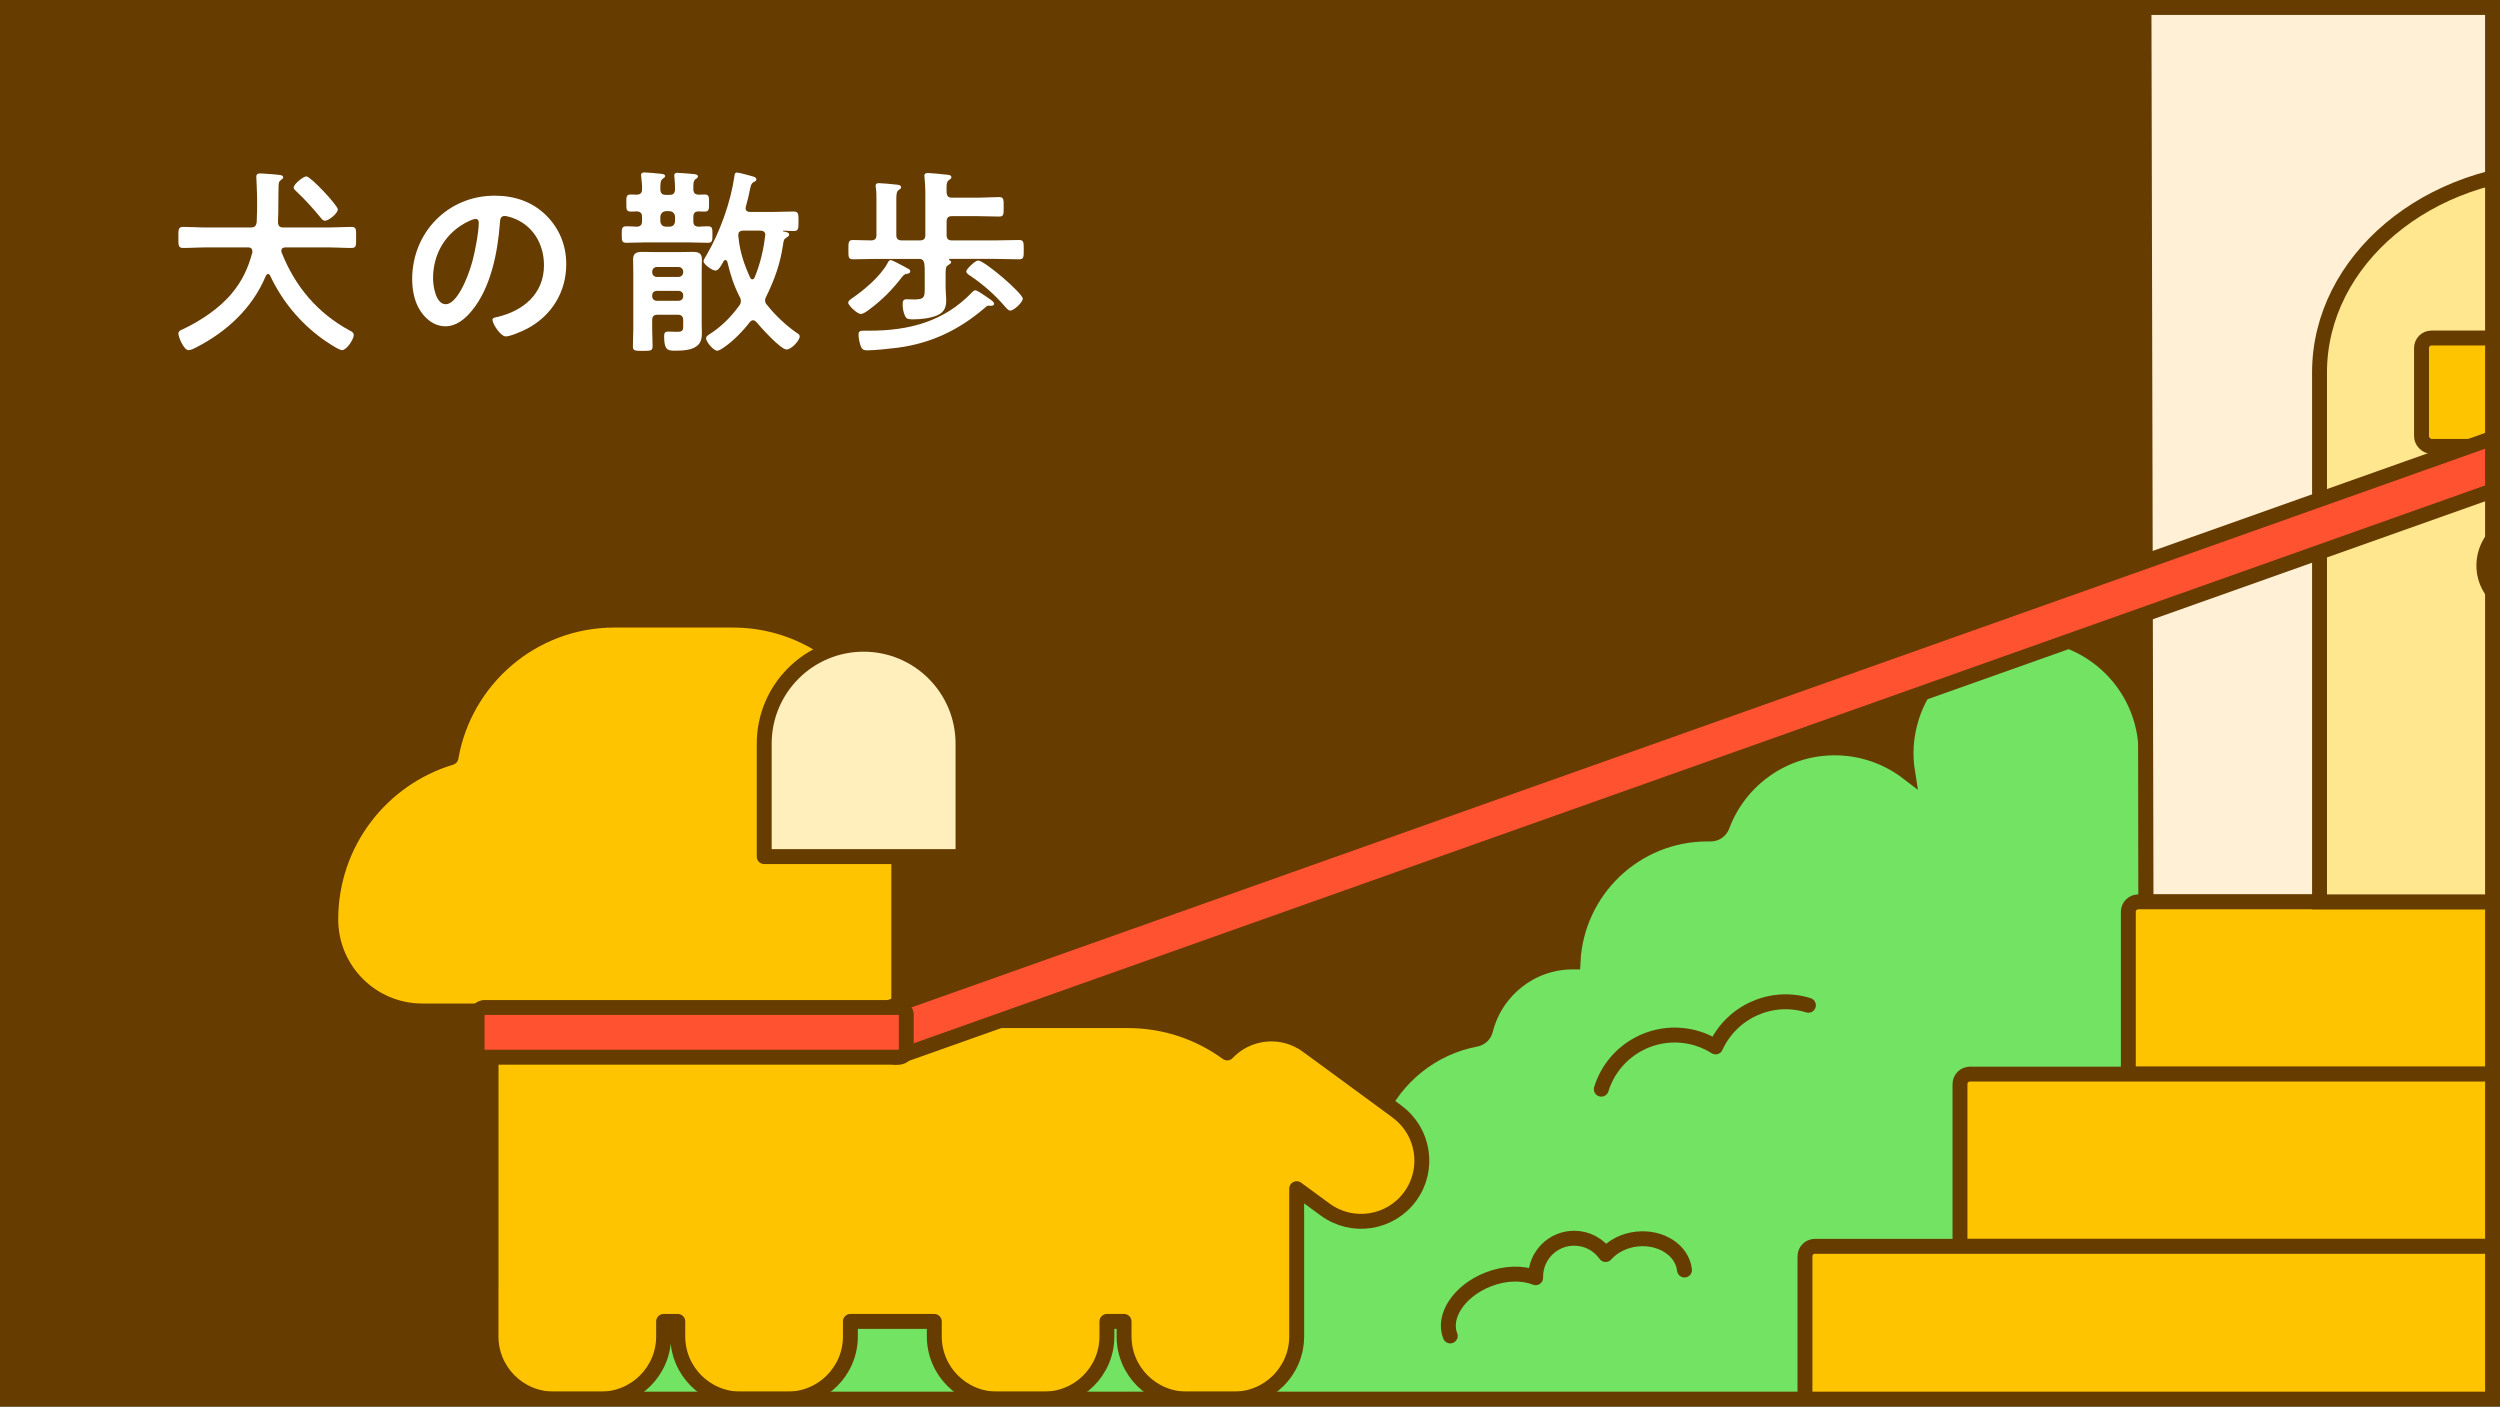<?xml version="1.0" encoding="UTF-8"?>
<svg id="_レイヤー_2" data-name="レイヤー 2" xmlns="http://www.w3.org/2000/svg" xmlns:xlink="http://www.w3.org/1999/xlink" viewBox="0 0 503 283">
  <rect x="0" y="0" width="503" height="283" fill="#333333" stroke="none"/>
  <defs>
    <style>
      .cls-1, .cls-2, .cls-3, .cls-4, .cls-5, .cls-6 {
        stroke-miterlimit: 10;
      }

      .cls-1, .cls-2, .cls-3, .cls-4, .cls-5, .cls-6, .cls-7, .cls-8, .cls-9 {
        stroke: #663c00;
        stroke-width: 3px;
      }

      .cls-1, .cls-10, .cls-9 {
        fill: none;
      }

      .cls-11 {
        fill: #ff5230;
      }

      .cls-12 {
        fill: #fff;
      }

      .cls-13 {
        fill: #663c00;
      }

      .cls-2 {
        fill: #72e362;
      }

      .cls-3 {
        fill: #ffe78f;
      }

      .cls-4 {
        fill: #e6bf93;
      }

      .cls-5, .cls-8 {
        fill: #ffc400;
      }

      .cls-6 {
        fill: #fff0d6;
      }

      .cls-7 {
        fill: #ffefbd;
      }

      .cls-7, .cls-8, .cls-9 {
        stroke-linecap: round;
        stroke-linejoin: round;
      }

      .cls-10 {
        clip-path: url(#clippath);
      }
    </style>
    <clipPath id="clippath">
      <rect class="cls-1" x="1.5" y="1.5" width="500" height="280"/>
    </clipPath>
  </defs>
  <g id="design">
    <g>
      <g>
        <g class="cls-10">
          <rect class="cls-13" x="1.5" y="1.5" width="500" height="280"/>
          <g>
            <g>
              <path class="cls-2" d="m431.79,151.58c0-14.32-12.47-25.73-27.14-23.97-9.34,1.12-17.24,7.81-20.05,16.79-1.2,3.85-1.35,7.56-.79,11.04-4.07-3.11-9.15-4.97-14.67-4.97-10.37,0-19.21,6.54-22.63,15.72-.37,1-1.33,1.64-2.4,1.61-.2,0-.4,0-.6,0-14.5,0-26.33,11.41-27.02,25.74-.01,0-.02,0-.03,0-8.49,0-15.59,5.84-17.57,13.71-.23.94-.98,1.67-1.93,1.84-8.8,1.66-16.08,7.58-19.65,15.53-.68,1.51-2.54,1.96-3.86.96-3.04-2.3-6.81-3.68-10.92-3.68-6.57,0-12.3,3.49-15.48,8.72-.88,1.44-2.89,1.6-4.01.34-4.95-5.56-12.16-9.06-20.19-9.06-4.28,0-8.32,1-11.92,2.77-.93.46-2.04.27-2.8-.44-3.23-3.01-7.56-4.86-12.33-4.86-4.43,0-8.48,1.59-11.63,4.23-.83.7-2.01.8-2.93.22-4.17-2.63-9.11-4.15-14.4-4.15-13.04,0-23.92,9.23-26.48,21.5-.2.96-.96,1.69-1.92,1.89-7.52,1.6-13.32,7.85-14.23,15.59-.14,1.19-1.05,2.12-2.24,2.25-9.02,1.05-16.02,8.71-16.02,18.01v6.48h325.83v-133.84Z"/>
              <path class="cls-9" d="m363.85,202.26c-7.53-2.34-15.49,1.38-18.67,8.38-1.11-.7-2.32-1.28-3.64-1.69-8.16-2.53-16.83,2.03-19.36,10.19"/>
              <path class="cls-9" d="m338.92,255.53c-.44-3.97-4.73-6.76-9.59-6.23-2.6.28-4.82,1.47-6.28,3.11-1.4-1.98-3.71-3.28-6.33-3.28-4.28,0-7.75,3.47-7.75,7.75,0,.07,0,.13,0,.2-2.61-1.05-6.15-1.01-9.62.37-5.76,2.29-9.14,7.37-7.56,11.34"/>
            </g>
            <rect class="cls-6" x="454.33" y="181.45" width="565.14" height="103.96"/>
            <polygon class="cls-6" points="593.72 181.45 431.78 181.45 431.34 -10.9 593.28 -10.9 593.72 181.45"/>
            <g>
              <path class="cls-5" d="m430.22,181.45h163.49v32.65c0,1.1-.9,2-2,2h-163.49v-32.65c0-1.1.9-2,2-2Z"/>
              <path class="cls-5" d="m396.35,216.11h161.49c1.1,0,2,.9,2,2v32.65h-165.49v-32.65c0-1.1.9-2,2-2Z"/>
              <path class="cls-5" d="m365.16,250.76h161.49c1.1,0,2,.9,2,2v30.65c0,1.1-.9,2-2,2h-163.49v-32.65c0-1.1.9-2,2-2Z"/>
            </g>
            <path class="cls-3" d="m515.4,34.06c-26.9,0-48.71,18.3-48.71,40.88v106.52h97.43v-106.52c0-22.57-21.81-40.88-48.71-40.88Z"/>
            <g>
              <rect class="cls-5" x="487.21" y="68.01" width="53.41" height="21.8" rx="2" ry="2"/>
              <path class="cls-4" d="m511.98,128.96v9.71c0,.69-.56,1.25-1.25,1.25h-5.24c-.69,0-1.25.56-1.25,1.25v2.83c0,.69.56,1.25,1.25,1.25h5.24c.69,0,1.25.56,1.25,1.25v3.26c0,.69-.56,1.25-1.25,1.25h-2.24c-.69,0-1.25.56-1.25,1.25v2.31c0,.69.56,1.25,1.25,1.25h3.49v2.69c0,.69.56,1.25,1.25,1.25h3.21c.69,0,1.25-.56,1.25-1.25v-29.59"/>
              <path class="cls-4" d="m522.12,127.29l6-8.18c4.38-5.98.11-14.4-7.3-14.4h-12c-7.41,0-11.68,8.43-7.3,14.4l6,8.18c3.62,4.93,10.98,4.93,14.6,0Z"/>
            </g>
          </g>
          <g>
            <g>
              <path class="cls-8" d="m281.12,223.67l-18.11-13.28c-5.03-3.68-11.92-2.95-16.09,1.46-5.61-4.08-12.51-6.5-19.98-6.5H98.8v53.55c0,.16-.01.31-.01.47v9.51c0,6.97,5.65,12.61,12.61,12.61h9.51c6.97,0,12.61-5.65,12.61-12.61v-3.01h2.85v3.01c0,6.97,5.65,12.61,12.61,12.61h9.51c6.97,0,12.61-5.65,12.61-12.61v-3.01h16.88v3.01c0,6.97,5.65,12.61,12.61,12.61h9.51c6.97,0,12.61-5.65,12.61-12.61v-3.01h3.45v3.01c0,6.97,5.65,12.61,12.61,12.61h9.51c6.97,0,12.61-5.65,12.61-12.61v-29.53c0-.06,0-.13,0-.19l5.74,4.21c5.44,3.99,13.09,2.81,17.08-2.63,3.99-5.44,2.81-13.09-2.63-17.08Z"/>
              <path class="cls-8" d="m180.84,203.41v-45.25c0-18.45-14.95-33.4-33.4-33.4h-23.8c-16.49,0-30.18,11.95-32.9,27.66,0,0,0,0,0,0-14,4.21-24.19,17.19-24.19,32.56h0c0,10.18,8.25,18.43,18.43,18.43h95.86s0,0,0,0Z"/>
            </g>
            <g>
              <path class="cls-11" d="m180.19,212.71c-.56,0-1.1-.32-1.35-.85l-3.02-6.31c-.18-.38-.2-.83-.03-1.22.16-.39.48-.7.88-.84l341.43-121.21c.17-.06.33-.09.5-.09.56,0,1.1.32,1.35.85l3.02,6.31c.18.38.2.83.03,1.22-.16.39-.48.7-.88.84l-341.43,121.21c-.17.06-.33.09-.5.09Z"/>
              <path class="cls-13" d="m518.59,83.69l3.02,6.31-341.43,121.21-3.02-6.31,341.43-121.21m0-3c-.33,0-.67.06-1,.17l-341.43,121.21c-.8.28-1.44.9-1.77,1.68-.32.79-.3,1.67.07,2.44l3.02,6.31c.51,1.07,1.58,1.71,2.71,1.71.33,0,.67-.06,1-.17l341.43-121.21c.8-.28,1.44-.9,1.77-1.68s.3-1.67-.07-2.44l-3.02-6.31c-.51-1.07-1.58-1.71-2.71-1.71h0Z"/>
            </g>
            <path class="cls-7" d="m173.76,129.62h0c11.04,0,20,8.96,20,20v22.73h-40v-22.73c0-11.04,8.96-20,20-20Z"/>
            <g>
              <rect class="cls-11" x="96" y="202.71" width="86.35" height="10" rx="1.5" ry="1.5"/>
              <path class="cls-13" d="m180.84,204.21v7h-83.35v-7h83.35m0-3h-83.35c-1.66,0-3,1.34-3,3v7c0,1.66,1.34,3,3,3h83.35c1.66,0,3-1.34,3-3v-7c0-1.66-1.34-3-3-3h0Z"/>
            </g>
          </g>
        </g>
        <rect class="cls-1" x="1.5" y="1.5" width="500" height="280"/>
      </g>
      <g>
        <path class="cls-12" d="m53.93,55.13c-.2,0-.32.16-.44.36-2.68,6.48-7.88,11.28-14.08,14.44-.4.2-1,.52-1.48.52-.96,0-2.04-2.68-2.04-3.32,0-.52.48-.72.88-.88,3.52-1.64,7.48-4.28,9.92-7.28,2.08-2.52,3.24-5.04,4.08-8.16v-.28c0-.56-.4-.76-.88-.76h-8.36c-1.56,0-3.12.12-4.68.12-1,0-.96-.56-.96-2.12s-.04-2.12.96-2.12c1.56,0,3.12.12,4.68.12h8.92c.76,0,1.08-.28,1.2-1.08.08-1.52.08-3.04.08-4.52s-.16-4.36-.16-4.6c0-.56.32-.68.84-.68.44,0,3.56.24,3.92.32.28.04.64.12.64.48,0,.24-.2.36-.4.48-.48.36-.48.64-.52,1.2-.08,2.44,0,4.88-.12,7.32.04.76.32,1.08,1.08,1.08h9c1.56,0,3.12-.12,4.72-.12,1,0,.92.56.92,2.12,0,1.64.08,2.12-.96,2.12-1.56,0-3.12-.12-4.68-.12h-8.6c-.44.04-.8.16-.8.68,0,.12,0,.2.04.32,2.72,6.88,7.24,12.24,13.76,15.76.4.2.76.4.76.88,0,.88-1.44,3.04-2.36,3.04-.68,0-3.28-1.8-3.96-2.28-4.56-3.32-8.12-7.64-10.52-12.76-.08-.16-.2-.28-.4-.28Zm11.48-10.72c-.44,0-.64-.32-.88-.6-1.48-1.8-3.16-3.68-4.88-5.28-.32-.32-.56-.48-.56-.8,0-.68,1.92-2.24,2.56-2.24.84,0,6.32,5.84,6.32,6.64s-1.84,2.28-2.56,2.28Z"/>
        <path class="cls-12" d="m109.89,43.33c2.68,2.68,4.04,6.04,4.04,9.84,0,5.56-2.92,10.32-7.8,12.92-.92.48-3.4,1.6-4.36,1.6-1.04,0-2.68-2.48-2.68-3.36,0-.4.6-.48,1-.56,5.24-1.24,9.36-4.68,9.36-10.4,0-4.28-2.24-8.12-6.4-9.56-.36-.12-1.16-.36-1.52-.36-.92,0-.92.88-.96,1.56-.44,5.84-1.84,12.96-5.68,17.56-1.32,1.6-3.08,3.08-5.28,3.08-2.44,0-4.36-1.76-5.44-3.8-.88-1.64-1.24-3.8-1.24-5.68,0-9.36,7.16-16.8,16.6-16.8,3.92,0,7.52,1.16,10.36,3.96Zm-15.56,1.16c-4.56,2.16-7.2,6.44-7.2,11.52,0,1.48.52,5.2,2.56,5.2s4.24-4.56,5.36-8.64c.52-1.92,1.28-5.88,1.28-7.8,0-.4-.2-.72-.64-.72-.32,0-1.04.28-1.36.44Z"/>
        <path class="cls-12" d="m135.7,35.69c-.04-.12-.04-.28-.04-.4,0-.4.28-.52.64-.52.52,0,2.6.2,3.2.24.32.04.92.08.92.48,0,.28-.28.44-.48.56-.4.32-.44.76-.44,1.6v.52c.08.72.36.96,1.04,1,.4,0,.8-.04,1.24-.04.92,0,.88.56.88,1.72s.04,1.72-.88,1.72c-.44,0-.84,0-1.24-.04-.76.04-1.04.36-1.04,1.12v.84c0,.76.28,1.08,1.04,1.12.64-.04,1.28-.08,1.92-.08.92,0,.88.56.88,1.64,0,1.2.04,1.68-.92,1.68-1.32,0-2.6-.08-3.88-.08h-8.6c-1.32,0-2.6.08-3.92.08-.96,0-.92-.52-.92-1.68,0-1.08-.04-1.64.88-1.64.72,0,1.4.04,2.12.08.76-.04,1.08-.32,1.08-1.12v-.84c0-.76-.32-1.08-1.08-1.12-.4.04-.76.04-1.16.04-.96,0-.92-.48-.92-1.72s-.04-1.72.92-1.72c.36,0,.76.04,1.16.04.76-.04,1.08-.32,1.08-1.08.04-.8-.08-1.68-.16-2.48,0-.12-.04-.24-.04-.36,0-.44.28-.56.68-.56.6,0,2.64.2,3.36.28.28.04.8.08.8.44,0,.28-.2.36-.48.56-.48.36-.48,1-.48,2.2.08.76.4,1.04,1.12,1.04h.72c.8,0,1.08-.32,1.12-1.12,0-.8-.04-1.6-.12-2.4Zm1.76,28.75c0-.8-.36-1.12-1.12-1.12h-4c-.8,0-1.12.32-1.12,1.12v1.76c0,1.16.08,2.32.08,3.44,0,.92-.32.96-2,.96-1.56,0-1.96-.04-1.96-.88,0-1.16.08-2.36.08-3.52v-11.44c0-.92-.04-1.84-.04-2.6,0-1.28.8-1.48,1.88-1.48.92,0,1.8.04,2.72.04h4.64c.88,0,1.76-.04,2.64-.04,1.12,0,1.96.12,1.96,1.48,0,.8-.04,1.68-.04,2.56v10.44c0,.6.04,1.2.04,1.76,0,1.08-.12,2.04-1.04,2.72-1.12.88-3.08.92-4.48.92s-2.08-.2-2.08-2.92c0-.64.16-.92.84-.92.6,0,1.24.04,1.88.04,1.16,0,1.12-.48,1.12-1.44v-.88Zm-.96-8.72c.56,0,.96-.4.96-.96v-.08c0-.56-.4-.96-.96-.96h-4.32c-.56,0-.96.4-.96.96v.08c0,.56.4.96.96.96h4.32Zm-5.28,3.88c0,.56.4.92.96.92h4.32c.56,0,.96-.36.96-.92v-.16c0-.56-.4-.92-.96-.92h-4.32c-.56,0-.96.36-.96.92v.16Zm1.64-15.08c.08.68.44,1.08,1.12,1.08h.72c.72,0,1.04-.4,1.12-1.08v-.92c-.08-.68-.4-1.04-1.12-1.12h-.72c-.68.08-1.04.44-1.12,1.12v.92Zm13.08,7.8c-.16,0-.28.12-.36.24-.28.52-.96,1.88-1.6,1.88-.72,0-2.44-1.28-2.44-1.88,0-.28.48-1,.64-1.28,2.68-4.6,4.84-10.6,5.6-15.92.04-.32.08-.64.52-.64s2.52.6,3.12.76c.32.08.76.24.76.64,0,.24-.28.4-.48.48-.52.28-.6.56-.84,1.68-.12.68-.36,1.72-.8,3.32,0,.12-.04.24-.04.32,0,.52.4.72.88.72h4.6c1.4,0,2.76-.08,4.16-.08,1,0,1,.48,1,1.96s0,1.96-.96,1.96c-.72,0-1.4-.04-2.08-.08-.04.04-.08.04-.08.08s0,.08.04.08c.44.08,1.2.16,1.2.64,0,.28-.28.44-.48.56-.64.4-.6.56-.76,1.52-.56,3.8-1.68,6.92-3.36,10.36-.16.28-.24.48-.24.8,0,.36.12.64.36.88,1.6,2.04,3.92,4.24,6.04,5.68.28.16.56.32.56.68,0,.84-1.68,2.64-2.64,2.64-1.2,0-5.2-4.48-6.08-5.52-.2-.2-.36-.36-.68-.36-.28,0-.44.16-.64.36-1.4,1.84-3.32,3.8-5.24,5.12-.32.2-.92.64-1.32.64-.76,0-2.24-1.8-2.24-2.48,0-.4.36-.6.64-.8,2.4-1.52,4.4-3.52,6.04-5.8.24-.32.32-.52.32-.92,0-.32-.08-.56-.24-.84-1.24-2.44-1.84-4.4-2.48-7.04-.08-.2-.2-.36-.4-.36Zm5.44,3.88c.24,0,.36-.16.44-.36,1.08-2.56,1.84-5.68,2.12-8.4,0-.08.04-.12.04-.16,0-.64-.44-.88-1-.88h-3.36c-.36,0-.72.04-.96.36-.08.16-.12.32-.12.56,0,.12,0,.28.04.4.28,2.96,1.12,5.44,2.36,8.16.12.2.2.32.44.32Z"/>
        <path class="cls-12" d="m182.5,55.09c-.52.08-.64.2-1.04.68-2.08,2.68-3.96,4.56-6.68,6.6-.4.28-1.08.8-1.6.8-.68,0-2.52-1.68-2.52-2.28,0-.4.56-.72.84-.92,2.48-1.72,5.56-4.32,7.04-6.96.12-.28.32-.68.68-.68.28,0,1.68.76,2.6,1.24.32.2.56.32.72.4.28.12.6.28.6.64,0,.32-.36.44-.64.48Zm-5.92-3c-1.68,0-3.32.08-4.96.08-.96,0-.92-.48-.92-1.92s-.04-1.96.92-1.96c.52,0,3,.08,3.64.08.8-.04,1.08-.32,1.08-1.08v-7.16c0-.8,0-1.64-.12-2.36-.04-.12-.04-.28-.04-.36,0-.48.28-.56.68-.56.56,0,2.72.2,3.36.28.44.04,1.08.08,1.08.56,0,.24-.2.36-.52.56-.4.32-.44.88-.44,2v7.04c0,.76.32,1.08,1.12,1.08h3.6c.8,0,1.12-.32,1.12-1.08v-8.64c0-.96-.08-2-.16-2.92,0-.12-.04-.24-.04-.36,0-.48.36-.56.76-.56.52,0,2.96.24,3.6.32.36.04,1.08.04,1.08.52,0,.28-.2.36-.52.6-.48.4-.48.96-.44,2.44.04.76.32,1.08,1.08,1.08h5.2c1.44,0,2.84-.12,4.28-.12.96,0,.92.52.92,2s.04,1.92-.92,1.92c-1.4,0-2.84-.08-4.28-.08h-5.2c-.76,0-1.08.32-1.08,1.12v2.68c0,.76.32,1.08,1.08,1.08h8.56c1.64,0,3.28-.08,4.92-.08.96,0,.96.44.96,1.96s0,1.92-.96,1.92c-1.64,0-3.28-.08-4.92-.08h-8.92c-.08,0-.24.04-.24.16s.12.12.2.16c.12.08.24.2.24.32,0,.24-.28.4-.52.56-.64.36-.6.8-.6,2.16v2.4c0,.88.12,1.76.12,2.64,0,1.48-.52,2.44-1.92,3-1.4.56-3.24.76-4.72.76-.84,0-1.32,0-1.64-.68-.32-.64-.48-1.56-.48-2.24,0-.64.04-1.12.76-1.12.24,0,1,.04,1.56.04,2.16,0,2.12-.56,2.12-2.44v-2.36c0-2.24.04-3.24-.92-3.36h-8.56Zm22.72,9.44c-.16,0-.28-.04-.4-.04-.32,0-.56.28-.84.52-5.16,4.4-10.76,7.08-17.52,7.96-1.6.2-4.56.52-6.08.52-.68,0-1.04-.2-1.28-.84-.24-.68-.44-1.6-.44-2.32,0-.8.44-.8,1.28-.8h.96c7.88,0,14.92-1.8,20.56-7.68.2-.2.4-.44.68-.44.36,0,1.28.64,1.88,1.04.16.12.32.24.4.28.64.44,1.52.96,1.52,1.4,0,.36-.44.4-.72.4Zm3.96.96c-.4,0-.88-.6-1.12-.88-2.12-2.44-4.36-4.4-7.04-6.2-.24-.16-.68-.44-.68-.8,0-.52,1.84-2.2,2.36-2.2,1.32,0,9,6.64,9,7.68,0,.76-1.8,2.4-2.52,2.4Z"/>
      </g>
    </g>
  </g>
</svg>